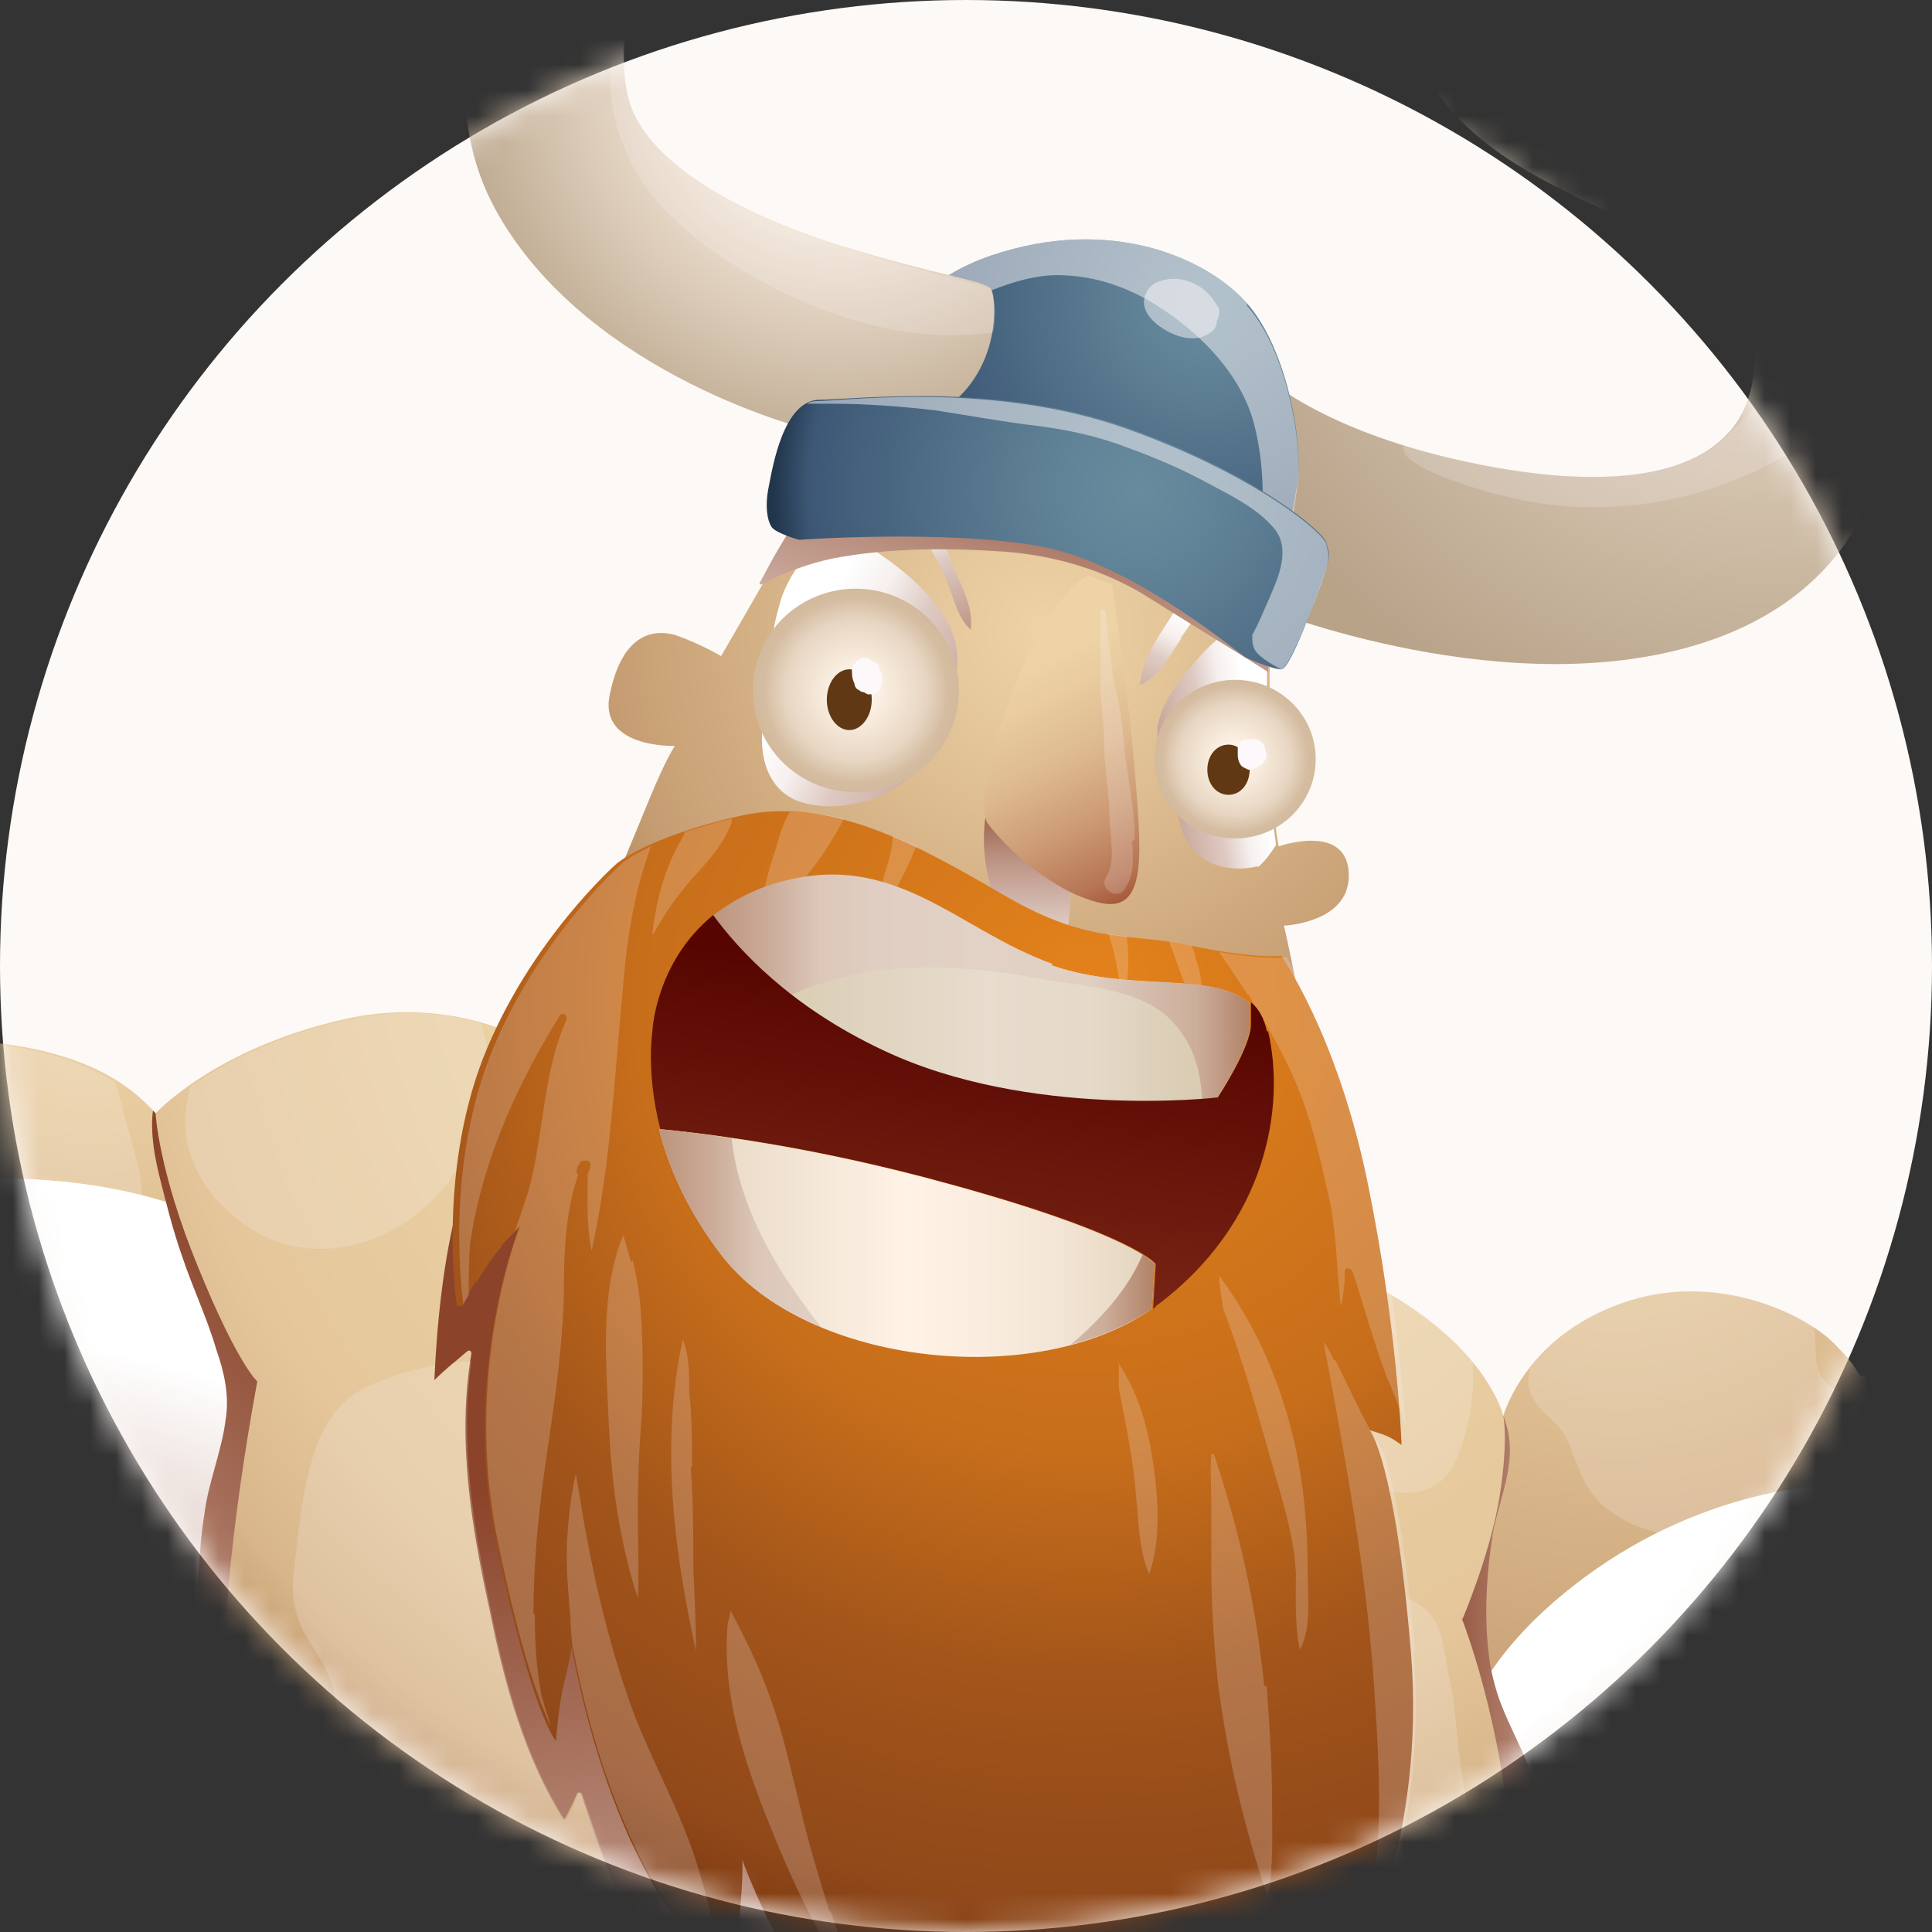 <svg width="75" height="75" viewBox="0 0 75 75" fill="none" xmlns="http://www.w3.org/2000/svg">
<rect x="0" y="0" width="75" height="75" fill="#333333" stroke="none"/>
<circle cx="37.5" cy="37.5" r="37.5" fill="#FCF9F6"/>
<mask id="mask0_27_6805" style="mask-type:alpha" maskUnits="userSpaceOnUse" x="0" y="0" width="75" height="75">
<circle cx="37.5" cy="37.5" r="37.5" fill="#D9D9D9"/>
</mask>
<g mask="url(#mask0_27_6805)">
</g>
<mask id="mask1_27_6805" style="mask-type:alpha" maskUnits="userSpaceOnUse" x="0" y="0" width="75" height="75">
<circle cx="37.5" cy="37.5" r="37.5" fill="#D9D9D9"/>
</mask>
<g mask="url(#mask1_27_6805)">
<path d="M55.999 -5.358C55.999 -5.358 52.306 -0.896 55.999 3.875C59.692 8.645 67.848 8.645 68.105 13.466C68.361 18.288 63.642 19.263 57.435 18.032C51.229 16.801 48.921 14.492 48.716 14.287C48.511 14.082 48.972 23.571 48.972 23.571C48.972 23.571 58.718 27.521 66.412 24.854C74.106 22.186 74.824 14.287 70.721 9.466C66.566 4.644 61.026 5.978 57.846 2.131C54.717 -1.716 55.999 -5.307 55.999 -5.307V-5.358Z" fill="url(#paint0_radial_27_6805)"/>
<path opacity="0.2" d="M58.307 3.721C59.897 5.157 61.898 5.978 63.796 7.004C65.642 7.978 67.438 9.26 68.258 11.261C68.515 11.928 68.72 12.697 68.72 13.415C68.72 13.415 68.72 13.415 68.72 13.466C68.72 13.518 68.72 13.569 68.72 13.672C68.669 14.39 68.515 15.057 68.156 15.672C67.951 16.031 67.643 16.339 67.335 16.595C65.745 18.647 62.001 18.904 57.487 18.032C56.358 17.826 55.384 17.57 54.512 17.262C54.409 17.519 54.563 17.724 54.871 17.929C55.538 18.391 56.358 18.647 57.128 18.904C58.461 19.314 59.795 19.622 61.18 19.673C64.309 19.827 67.489 18.955 70.105 17.16C71.439 16.288 72.413 15.159 72.669 13.518C72.669 13.21 72.721 12.954 72.721 12.697C72.31 11.517 71.644 10.389 70.823 9.414C66.668 4.593 61.129 5.926 57.948 2.079C56.974 0.9 56.41 -0.28 56.153 -1.306C56.153 0.592 56.871 2.387 58.41 3.772L58.307 3.721Z" fill="#FDF8FA"/>
<path d="M13.528 120.054C13.528 120.054 16.042 124.055 23.633 125.081C31.173 126.107 39.021 126.312 46.356 124.004C53.691 121.696 59.179 117.284 60.564 115.027C61.949 112.771 61.949 110.103 61.949 110.103C61.949 110.103 65.694 107.333 64.77 100.871C63.847 94.459 60.103 87.945 60.103 87.945C60.103 87.945 60.616 83.585 59.333 78.917C58.051 74.249 56.82 73.07 56.82 73.07L14.041 68.71L-4.322 75.788C-4.322 75.788 -5.091 81.789 -2.834 86.919C-0.577 92.048 0.449 92.356 0.449 92.356C0.449 92.356 -2.629 100.563 -0.013 108.103C2.603 115.643 7.476 118.618 13.58 119.952L13.528 120.054Z" fill="url(#paint1_radial_27_6805)"/>
<path style="mix-blend-mode:multiply" d="M-2.424 88.099C-0.885 87.842 0.654 87.175 1.936 86.56C4.706 85.226 7.271 83.585 9.22 81.174C9.22 81.123 9.322 81.123 9.374 81.174C9.989 81.738 10.245 82.507 10.656 83.226C11.117 84.098 11.836 84.764 12.656 85.277C17.888 88.611 24.249 88.509 30.096 87.175C31.635 86.816 33.122 86.457 34.61 85.944C35.174 85.739 35.738 85.534 36.354 85.431C36.61 85.431 36.867 85.38 37.072 85.483C37.38 85.688 37.585 86.047 37.841 86.355C38.2 86.867 38.457 87.432 38.816 87.996C39.534 89.227 40.252 90.458 41.227 91.535C42.407 89.586 42.971 87.38 44.202 85.483C44.561 84.918 45.074 84.457 45.741 84.611C46.254 84.713 46.561 85.175 46.664 85.636C46.972 85.329 47.177 85.021 47.587 84.97C48.562 84.816 49.485 84.764 50.46 84.508C51.485 84.251 52.511 83.944 53.486 83.431C53.845 83.226 54.153 83.02 54.512 82.764C54.717 82.559 54.973 82.354 55.23 82.251C55.589 82.097 56.153 82.456 56.41 82.661C56.871 82.918 57.435 83.226 57.692 83.687C58.359 84.764 58.564 86.149 58.461 87.432C58.923 86.919 59.538 86.611 60.257 86.662C60.308 85.021 60.257 82.097 59.385 79.019C58.102 74.352 56.871 73.172 56.871 73.172L14.092 68.812L-4.271 75.891C-4.271 75.891 -5.04 81.892 -2.783 87.021C-2.629 87.38 -2.475 87.739 -2.321 88.099H-2.424Z" fill="url(#paint2_linear_27_6805)"/>
<path d="M12.502 75.634C12.502 75.634 8.091 79.481 0.654 80.404C-6.784 81.328 -16.53 79.071 -23.095 72.505C-29.661 65.94 -30.584 58.092 -30.994 56.502C-31.405 54.912 -8.836 43.422 -8.836 43.422C-8.836 43.422 -4.937 40.037 -0.526 40.447C3.885 40.857 5.424 42.55 6.091 43.268C6.757 43.986 11.528 46.346 11.528 46.346C11.528 46.346 10.245 63.939 10.656 67.889C11.066 71.838 12.554 75.634 12.554 75.634H12.502Z" fill="url(#paint3_radial_27_6805)"/>
<path opacity="0.2" d="M-6.425 41.781C-7.194 43.268 -7.399 44.961 -6.733 46.551C-6.015 48.346 -4.424 49.782 -2.68 50.603C-1.039 51.372 1.064 51.834 2.808 51.116C3.68 50.757 4.398 50.141 4.86 49.372C5.68 47.987 5.68 46.448 5.27 44.91C5.065 44.089 4.808 43.268 4.603 42.447C4.603 42.294 4.501 42.14 4.449 41.986C3.423 41.37 1.885 40.703 -0.629 40.498C-2.886 40.293 -4.989 41.062 -6.527 41.883L-6.425 41.781Z" fill="#FDF8FA"/>
<path opacity="0.2" d="M-1.193 67.222C-1.86 66.812 -2.526 66.453 -3.245 66.196C-4.835 65.581 -6.425 65.17 -8.066 64.657C-8.835 64.401 -9.554 64.144 -10.272 63.837C-10.836 63.58 -11.349 63.272 -11.913 62.965C-12.529 62.606 -13.298 62.144 -14.067 62.195C-14.888 62.247 -15.247 62.862 -14.837 63.58C-14.17 64.862 -13.042 65.786 -11.759 66.401C-10.426 67.017 -9.041 67.427 -7.656 67.94C-6.066 68.504 -4.629 69.325 -2.937 69.633C-2.834 69.633 -2.732 69.633 -2.629 69.633C-2.013 69.53 -0.321 69.325 -0.116 68.504C0.038 67.94 -0.731 67.478 -1.141 67.273L-1.193 67.222Z" fill="#FDF8FA"/>
<path style="mix-blend-mode:multiply" d="M-13.093 51.424C-13.657 52.552 -13.298 54.245 -13.093 55.373C-12.785 56.912 -12.323 58.4 -11.451 59.682C-9.605 62.349 -6.373 63.785 -3.45 64.965C0.756 66.709 6.399 68.094 10.553 65.683C10.553 61.477 11.015 53.783 11.323 49.423C7.784 46.038 2.039 45.474 -2.629 45.833C-4.065 45.935 -5.45 46.141 -6.835 46.499C-7.912 46.756 -9.092 47.064 -10.067 47.577C-10.733 47.936 -13.862 49.782 -13.144 50.808C-13.093 50.757 -13.042 50.654 -12.99 50.603C-12.836 50.449 -12.58 50.706 -12.734 50.859C-12.785 50.911 -12.836 51.013 -12.888 51.065C-12.734 51.218 -12.888 51.475 -13.093 51.372V51.424Z" fill="url(#paint4_radial_27_6805)"/>
<path style="mix-blend-mode:multiply" d="M10.656 67.889C10.245 63.939 11.528 46.346 11.528 46.346C11.528 46.346 6.758 43.986 6.091 43.268C6.091 43.268 5.988 43.166 5.937 43.114C5.834 43.935 5.988 44.858 6.193 45.679C6.45 46.705 6.706 47.731 7.065 48.757C7.476 49.987 8.04 51.167 8.399 52.398C8.707 53.27 8.912 54.194 8.758 55.117C8.604 56.348 8.091 57.528 7.937 58.759C7.732 60.041 7.681 61.375 7.681 62.657C7.681 63.734 7.835 64.863 7.732 65.94C7.732 66.453 7.578 66.966 7.373 67.376C7.168 67.786 6.86 68.145 6.655 68.504C5.988 69.582 6.501 70.864 6.245 72.044C5.988 73.223 5.373 74.454 4.552 75.326C3.731 76.25 2.654 76.917 1.577 77.481C0.448 78.045 -0.731 78.507 -1.962 78.866C-4.065 79.481 -6.22 79.84 -8.425 79.994C-5.245 80.61 -2.116 80.712 0.654 80.353C8.091 79.43 12.502 75.583 12.502 75.583C12.502 75.583 11.015 71.787 10.605 67.838L10.656 67.889Z" fill="url(#paint5_linear_27_6805)"/>
<path d="M55.948 55.732L58.359 54.963C58.359 54.963 59.179 51.937 62.924 50.603C66.617 49.269 70.208 51.065 71.285 52.244C72.413 53.373 72.003 53.475 72.413 53.373C72.824 53.322 77.081 53.116 79.799 55.322C82.518 57.528 86.057 69.684 86.057 69.684L87.134 72.095L86.006 73.941C86.006 73.941 83.185 80.763 73.49 83.687C63.796 86.56 57.692 83.687 57.692 83.687L55.333 75.429L55.999 55.784L55.948 55.732Z" fill="url(#paint6_radial_27_6805)"/>
<path opacity="0.2" d="M62.924 50.603C61.18 51.218 60.103 52.244 59.385 53.116C59.333 53.424 59.282 53.732 59.385 53.988C59.59 54.655 60.205 55.014 60.616 55.527C60.923 55.938 61.026 56.399 61.231 56.861C61.436 57.476 61.795 58.092 62.308 58.502C63.334 59.374 64.77 59.733 66.104 59.631C68.053 59.528 70.413 58.81 71.849 57.425C72.618 56.707 73.131 55.425 72.157 54.604C71.695 54.194 71.131 53.988 70.772 53.527C70.413 53.014 70.515 52.501 70.464 51.937C70.464 51.783 70.464 51.629 70.362 51.475C68.771 50.449 65.899 49.526 62.924 50.603Z" fill="#FDF8FA"/>
<path opacity="0.2" d="M72.516 73.839C71.285 74.147 70.054 74.454 68.823 74.711C67.899 74.916 66.822 74.916 65.95 75.275C66.617 75.839 67.643 75.839 68.464 75.788C69.438 75.737 70.361 75.532 71.285 75.326C73.131 74.865 74.978 74.3 76.619 73.377C76.619 73.377 76.671 73.275 76.722 73.275C76.722 73.275 76.722 73.275 76.773 73.275C77.132 73.07 77.491 72.813 77.799 72.556C77.902 72.505 77.953 72.556 78.055 72.556C78.055 72.556 78.158 72.505 78.158 72.454C78.415 72.249 78.979 71.89 79.081 71.479C78.004 71.838 76.978 72.454 75.85 72.864C74.721 73.275 73.593 73.582 72.413 73.89L72.516 73.839Z" fill="#FDF8FA"/>
<path style="mix-blend-mode:multiply" d="M77.799 59.169C73.08 56.348 66.771 57.733 62.411 60.605C60.154 62.093 57.897 64.196 56.871 66.76C56.563 67.581 55.794 69.889 56.41 70.915C56.512 70.915 56.666 70.966 56.615 71.12C56.82 71.274 57.025 71.326 57.384 71.326C57.641 71.326 57.641 71.684 57.384 71.684C57.076 71.684 56.871 71.684 56.666 71.582C56.922 71.992 57.538 72.249 57.948 72.403C58.974 72.813 60.051 73.07 61.129 73.275C65.489 74.095 70.207 74.3 74.413 72.71C77.132 71.684 79.748 69.787 80.723 66.966C81.749 63.939 80.466 60.759 77.748 59.169H77.799Z" fill="url(#paint7_radial_27_6805)"/>
<path style="mix-blend-mode:multiply" d="M86.057 69.633C86.057 69.633 82.518 57.476 79.799 55.271C77.594 53.527 74.414 53.27 73.08 53.27C73.285 53.373 73.593 53.475 73.593 53.475C74.824 53.937 75.799 54.758 76.671 55.681C77.748 56.861 78.62 58.092 79.133 59.579C79.748 61.169 80.056 62.862 80.518 64.555C80.979 66.299 81.851 67.838 82.518 69.479C83.082 70.864 83.544 72.351 83.544 73.89C83.544 75.275 83.236 76.609 82.672 77.891C82.569 78.147 82.467 78.404 82.364 78.609C85.083 76.096 86.057 73.788 86.057 73.788L87.186 71.941L86.109 69.53L86.057 69.633Z" fill="url(#paint8_linear_27_6805)"/>
<path style="mix-blend-mode:multiply" d="M69.797 84.457C67.284 84.251 64.668 83.995 62.565 82.456C60.565 81.071 59.077 78.917 58.821 76.455C58.718 75.378 58.821 74.301 59.077 73.275C59.128 72.967 59.231 72.659 59.333 72.351C59.436 71.992 59.539 71.582 59.59 71.223C59.693 70.3 59.693 69.428 59.333 68.556C59.026 67.786 58.615 67.017 58.308 66.248C58.102 65.735 57.949 65.17 57.846 64.606C57.59 62.913 57.692 61.221 57.949 59.528C58.154 58.451 58.615 57.374 58.615 56.297C58.615 55.784 58.513 55.373 58.359 54.963L55.948 55.732L55.281 75.378L57.641 83.636C57.641 83.636 62.36 85.842 70.054 84.457C69.951 84.457 69.849 84.457 69.746 84.457H69.797Z" fill="url(#paint9_linear_27_6805)"/>
<path d="M56.769 62.862C56.769 62.862 57.846 60.349 58.205 58.143C58.564 55.938 58.359 54.963 58.359 54.963C58.359 54.963 57.897 52.962 55.076 50.962C52.255 48.962 50.049 48.756 50.049 48.756L21.633 41.062C21.633 41.062 18.247 38.447 13.323 39.575C8.348 40.703 6.04 43.217 6.04 43.217C6.04 43.217 6.142 45.422 7.681 49.167C9.22 52.962 9.989 53.629 9.989 53.629C9.989 53.629 8.348 62.144 8.809 66.299C9.271 70.454 8.553 80.661 15.118 84.354C21.684 88.099 31.276 84.816 38.354 83.739C45.433 82.661 48.408 84.354 51.896 83.226C55.384 82.097 59.026 78.199 58.718 72.557C58.41 66.914 56.718 62.76 56.718 62.76L56.769 62.862Z" fill="url(#paint10_radial_27_6805)"/>
<path opacity="0.2" d="M55.076 50.962C54.358 50.449 53.742 50.09 53.127 49.782C51.793 51.218 51.024 53.27 51.537 55.219C51.896 56.45 52.614 57.579 53.947 57.887C54.922 58.092 55.897 57.835 56.41 56.912C56.871 56.04 57.076 54.963 57.179 53.988C57.179 53.578 57.179 53.219 57.179 52.809C56.717 52.244 56.05 51.578 55.127 50.911L55.076 50.962Z" fill="#FDF8FA"/>
<path opacity="0.2" d="M13.323 39.626C10.502 40.242 8.553 41.37 7.373 42.191C7.219 42.858 7.168 43.473 7.219 44.089C7.424 45.576 8.399 46.807 9.63 47.628C11.836 49.115 14.657 48.551 16.555 46.807C17.581 45.884 18.247 44.704 18.658 43.371C18.965 42.242 19.119 40.857 18.658 39.729C17.273 39.318 15.426 39.113 13.272 39.626H13.323Z" fill="#FDF8FA"/>
<path style="mix-blend-mode:multiply" d="M50.665 71.89C50.152 72.351 49.844 73.018 49.69 73.685C50.408 73.942 50.819 74.813 51.126 75.48C51.486 76.25 51.742 77.019 51.947 77.788C52.665 76.096 53.486 73.736 52.46 72.044C51.998 71.326 51.28 71.223 50.665 71.838V71.89Z" fill="url(#paint11_linear_27_6805)"/>
<path opacity="0.2" d="M57.025 70.813C56.974 69.941 56.769 69.12 56.666 68.248C56.512 67.222 56.512 66.145 56.256 65.119C56.102 64.401 56.051 63.529 55.692 62.913C55.025 61.836 53.589 61.58 52.665 62.401C50.973 63.939 50.306 66.606 49.69 68.71C49.177 70.402 48.716 72.146 48.459 73.89C48.357 74.865 48.357 75.788 48.254 76.763C48.254 77.378 48.1 78.045 48.408 78.609C48.459 78.609 48.562 78.609 48.613 78.609C49.177 78.507 49.742 78.455 50.306 78.353C51.588 78.199 52.922 77.994 54.102 77.327C55.589 76.558 56.41 75.275 56.769 73.634C56.974 72.71 57.077 71.736 56.974 70.813H57.025ZM51.998 77.788C51.793 77.019 51.537 76.198 51.178 75.48C50.87 74.814 50.46 73.942 49.742 73.685C49.895 73.018 50.203 72.351 50.716 71.89C51.332 71.274 52.05 71.377 52.511 72.095C53.537 73.736 52.717 76.147 51.998 77.84V77.788Z" fill="#FDF8FA"/>
<path style="mix-blend-mode:multiply" d="M41.432 78.301C40.765 76.044 40.047 73.839 39.226 71.684C38.149 68.812 37.021 65.991 35.687 63.221C34.405 60.605 33.071 57.989 32.199 55.168C31.737 53.681 31.378 52.193 30.968 50.654C30.609 49.269 30.045 47.884 29.891 46.448C29.788 45.371 29.993 44.396 30.199 43.37L21.684 41.062C21.684 41.062 21.376 40.806 20.761 40.498C17.837 44.089 17.067 49.013 16.862 53.578C17.273 53.168 17.734 52.809 18.145 52.45C18.247 52.398 18.299 52.45 18.299 52.552C17.734 55.886 18.299 59.272 19.017 62.554C19.581 65.375 20.35 68.197 21.889 70.659C22.094 70.3 22.248 69.992 22.402 69.633C22.402 69.53 22.556 69.633 22.556 69.633C23.274 71.736 23.941 73.89 24.967 75.891C25.326 76.609 25.736 77.378 26.095 78.096C26.403 78.66 26.711 79.379 27.275 79.738C27.378 79.225 27.48 78.712 27.685 78.199C27.685 78.096 27.788 78.096 27.839 78.199C28.865 79.738 30.096 81.276 31.737 82.251C32.866 82.918 34.2 83.482 34.969 84.559C36.149 84.303 37.328 84.097 38.406 83.944C39.996 83.687 41.381 83.585 42.612 83.585C42.406 81.841 41.945 80.097 41.432 78.404V78.301Z" fill="url(#paint12_linear_27_6805)"/>
<path opacity="0.2" d="M27.737 78.199C27.583 78.712 27.429 79.225 27.326 79.738C26.762 79.379 26.454 78.66 26.146 78.096C25.736 77.378 25.377 76.609 25.018 75.891C23.992 73.89 23.325 71.736 22.607 69.633C22.607 69.582 22.453 69.53 22.453 69.633C22.299 69.992 22.146 70.351 21.941 70.659C20.402 68.248 19.632 65.376 19.068 62.554C18.401 59.374 17.837 56.091 18.299 52.86C18.042 52.86 17.837 52.86 17.581 52.911C17.324 53.116 17.119 53.322 16.862 53.578C16.862 53.373 16.862 53.219 16.862 53.014C16.196 53.116 15.477 53.322 14.862 53.578C14.144 53.834 13.477 54.194 13.015 54.809C12.605 55.322 12.349 55.938 12.143 56.553C11.733 57.938 11.579 59.425 11.425 60.862C11.271 61.939 11.425 62.76 11.99 63.683C12.349 64.247 12.708 64.811 12.913 65.478C13.374 67.222 13.272 68.966 13.323 70.761C13.477 73.788 14.605 76.506 17.17 78.301C19.273 79.789 21.889 80.456 24.454 80.507C25.531 80.507 26.608 80.456 27.634 80.251C28.147 80.148 28.66 80.045 29.173 79.84C28.711 79.276 28.301 78.712 27.942 78.147C27.942 78.096 27.788 78.147 27.788 78.147L27.737 78.199Z" fill="#FDF8FA"/>
<path d="M22.453 37.626C22.453 37.626 24.505 32.753 25.172 31.111C25.839 29.47 26.198 28.957 26.198 28.957C26.198 28.957 23.172 29.06 23.684 26.905C24.146 24.7 25.274 24.392 26.198 24.648C27.121 24.956 27.993 25.469 27.993 25.469C27.993 25.469 29.634 22.648 30.199 21.622C30.712 20.596 31.225 19.981 31.225 19.981C31.225 19.981 35.584 18.904 41.74 20.699C47.895 22.494 49.331 24.495 49.331 24.495C49.331 24.495 49.229 26.187 49.331 29.162C49.434 32.137 49.639 32.855 49.639 32.855C49.639 32.855 52.255 31.932 52.358 33.881C52.46 35.831 49.844 35.933 49.844 35.933C49.844 35.933 50.665 39.472 51.126 43.114C51.588 46.756 53.742 58.913 42.407 57.169C31.071 55.373 20.863 43.114 22.556 37.626H22.453Z" fill="url(#paint13_radial_27_6805)"/>
<path style="mix-blend-mode:multiply" d="M34.405 29.214C34.251 29.316 34.148 29.111 34.302 29.008C34.918 28.547 35.687 28.188 36.303 27.675C36.508 27.47 36.713 27.213 36.816 27.008C36.816 27.008 36.816 26.957 36.816 26.905C36.816 26.854 36.816 26.803 36.918 26.803C37.328 25.88 37.226 24.751 36.61 23.879C35.995 22.904 35.072 22.135 34.097 21.468C34.046 21.468 33.892 21.314 33.738 21.212H33.635C32.045 20.442 30.865 21.776 30.352 23.161C30.147 23.828 29.993 24.443 29.942 25.161C29.84 26.29 29.634 27.367 29.583 28.495C29.532 29.573 29.891 30.701 31.019 31.111C31.943 31.419 32.866 31.317 33.738 31.06C35.277 30.599 36.559 29.111 36.713 27.47C36.097 28.188 35.123 28.598 34.353 29.162L34.405 29.214Z" fill="url(#paint14_linear_27_6805)"/>
<path style="mix-blend-mode:multiply" d="M37.688 24.392C37.79 23.469 37.226 22.597 36.918 21.776C36.662 21.109 36.456 20.391 36.2 19.724C35.79 19.724 35.431 19.724 35.072 19.724C35.072 19.827 35.174 19.878 35.225 19.981C35.225 19.981 35.328 19.981 35.379 19.981C35.841 20.853 36.405 21.674 36.764 22.597C37.021 23.161 37.175 24.033 37.688 24.443V24.392Z" fill="url(#paint15_linear_27_6805)"/>
<path style="mix-blend-mode:multiply" d="M45.843 24.751C46.1 24.392 46.356 24.033 46.561 23.674C46.561 23.571 46.818 23.161 46.972 22.751C46.767 22.648 46.51 22.494 46.254 22.392C46.151 22.648 45.997 22.904 45.843 23.161C45.843 23.161 45.843 23.212 45.792 23.264C45.792 23.264 45.843 23.366 45.792 23.418C45.176 24.443 44.356 25.418 44.253 26.598C44.971 26.29 45.433 25.418 45.843 24.802V24.751Z" fill="url(#paint16_linear_27_6805)"/>
<path style="mix-blend-mode:multiply" d="M48.818 33.676C49.126 33.42 49.331 33.112 49.536 32.804C49.536 32.65 49.331 31.778 49.228 29.111C49.126 26.136 49.228 24.443 49.228 24.443C49.228 24.443 49.126 24.289 48.767 23.982C47.843 24.187 46.869 25.11 46.407 25.674C45.689 26.495 44.509 27.983 45.074 29.06C45.125 29.06 45.176 29.06 45.176 29.162V29.265C45.176 29.265 45.176 29.316 45.279 29.367C45.33 29.419 45.279 29.47 45.279 29.521C45.381 29.932 45.535 30.291 45.587 30.701C45.689 31.368 45.74 32.137 46.099 32.702C46.664 33.625 47.843 33.881 48.818 33.625V33.676Z" fill="url(#paint17_linear_27_6805)"/>
<path style="mix-blend-mode:multiply" d="M29.532 22.699C30.404 22.238 31.378 21.879 32.353 21.674C34.559 21.263 36.764 21.263 39.021 21.417C40.97 21.571 42.919 22.135 44.612 23.212C46.151 24.187 47.69 25.11 49.228 26.085C49.228 25.008 49.228 24.392 49.228 24.392C49.228 24.392 47.741 22.392 41.637 20.596C35.482 18.801 31.122 19.878 31.122 19.878C31.122 19.878 30.66 20.545 30.096 21.52C29.942 21.776 29.737 22.186 29.48 22.648L29.532 22.699Z" fill="url(#paint18_linear_27_6805)"/>
<path style="mix-blend-mode:multiply" d="M40.457 31.265C39.944 30.906 38.919 30.547 38.457 31.163C38.457 31.163 38.406 31.163 38.354 31.163C37.995 32.753 38.252 34.343 39.021 35.779C39.329 36.343 39.791 37.062 40.509 37.113C41.073 37.113 41.329 36.651 41.432 36.138C41.586 35.215 41.637 34.087 41.432 33.163C41.278 32.445 41.022 31.624 40.355 31.214L40.457 31.265Z" fill="url(#paint19_linear_27_6805)"/>
<path d="M44.048 29.881C43.843 27.316 43.33 23.879 43.176 22.699C42.868 22.597 42.56 22.443 42.253 22.34C39.996 23.469 37.585 31.009 38.354 31.983C39.175 33.061 41.022 34.702 42.766 35.061C44.561 35.42 44.304 33.061 44.048 29.881Z" fill="url(#paint20_linear_27_6805)"/>
<path d="M51.075 29.47C51.075 27.777 49.69 26.392 47.946 26.392C46.202 26.392 44.817 27.777 44.817 29.47C44.817 31.163 46.202 32.548 47.946 32.548C49.69 32.548 51.075 31.163 51.075 29.47Z" fill="url(#paint21_radial_27_6805)"/>
<path d="M48.51 29.88C48.51 29.367 48.151 28.906 47.69 28.906C47.228 28.906 46.869 29.316 46.869 29.88C46.869 30.445 47.228 30.855 47.69 30.855C48.151 30.855 48.51 30.445 48.51 29.88Z" fill="#603813"/>
<path d="M37.226 26.803C37.226 24.648 35.431 22.853 33.225 22.853C31.019 22.853 29.224 24.597 29.224 26.803C29.224 29.009 31.019 30.753 33.225 30.753C35.431 30.753 37.226 29.009 37.226 26.803Z" fill="url(#paint22_radial_27_6805)"/>
<path d="M33.841 27.162C33.841 26.495 33.43 25.982 32.969 25.982C32.507 25.982 32.097 26.495 32.097 27.162C32.097 27.829 32.507 28.342 32.969 28.342C33.43 28.342 33.841 27.829 33.841 27.162Z" fill="#603813"/>
<path d="M32.968 16.185C32.968 16.185 33.789 11.517 38.457 9.927C43.125 8.337 46.869 10.03 48.408 11.774C49.947 13.518 50.613 17.16 50.357 18.801C50.1 20.442 49.947 20.904 49.947 20.904C49.947 20.904 42.355 16.954 38.2 16.442C34.046 15.929 32.968 16.185 32.968 16.185Z" fill="url(#paint23_radial_27_6805)"/>
<path opacity="0.5" d="M48.408 11.774C46.869 10.03 43.125 8.337 38.457 9.927C35.584 10.902 34.148 13.056 33.481 14.544C33.84 14.185 34.148 13.877 34.559 13.569C35.584 12.748 36.764 11.979 37.995 11.466C39.124 11.005 40.252 10.594 41.432 10.697C42.509 10.748 43.586 11.107 44.51 11.62C46.305 12.646 48.1 14.338 48.664 16.39C49.023 17.724 49.075 19.109 48.972 20.494C49.588 20.802 49.947 21.007 49.947 21.007C49.947 21.007 50.152 20.545 50.357 18.904C50.613 17.262 49.947 13.569 48.408 11.877V11.774Z" fill="#FDF8FA"/>
<path d="M44.458 -9C44.458 -9 44.663 -3.819 39.637 -3.46C34.61 -3.101 32.609 -5.307 28.711 -4.127C24.762 -2.947 23.787 0.797 24.351 3.618C24.915 6.439 29.173 8.491 32.917 9.62C36.662 10.748 38.252 10.902 38.457 11.21C38.662 11.466 38.867 13.774 37.277 15.364C35.636 16.954 31.481 16.698 31.481 16.698C31.481 16.698 23.018 14.646 19.376 8.388C15.734 2.131 20.094 -6.179 27.788 -6.897C35.482 -7.615 37.636 -4.486 41.073 -5.615C44.51 -6.743 44.458 -9 44.458 -9Z" fill="url(#paint24_radial_27_6805)"/>
<path opacity="0.2" d="M23.736 2.285C23.479 4.49 24.351 6.696 25.941 8.286C27.583 9.927 29.891 11.261 32.097 12.082C34.2 12.851 36.354 13.21 38.559 12.902C38.713 12.082 38.559 11.415 38.508 11.261C38.303 11.005 36.713 10.851 32.969 9.671C29.224 8.542 24.916 6.491 24.403 3.67C24.146 2.438 24.197 1.105 24.659 -0.177C24.3 0.592 23.941 1.464 23.838 2.285H23.736Z" fill="#FDF8FA"/>
<path d="M17.94 50.706C17.94 50.706 18.299 49.936 18.863 49.115C19.478 48.243 20.145 47.679 20.145 47.679C20.145 47.679 17.888 53.27 19.273 59.938C20.658 66.606 21.581 67.581 21.581 67.581C21.581 67.581 21.684 66.196 21.889 65.375C22.094 64.555 22.197 63.939 22.197 63.939C22.197 63.939 23.12 69.889 25.941 74.095C28.762 78.301 28.814 77.891 28.814 77.891C28.814 77.891 28.557 75.942 28.711 74.352C28.865 72.762 28.814 72.198 28.814 72.198C28.814 72.198 30.199 76.096 32.815 79.379C35.431 82.661 36.354 82.867 36.354 82.867C36.354 82.867 36.508 82.097 36.662 81.687C36.816 81.276 37.072 80.61 37.072 80.61C37.072 80.61 37.893 82.969 40.201 86.662C42.509 90.355 43.689 91.381 43.689 91.381C43.689 91.381 44.971 87.893 45.382 84.918C45.792 81.943 45.382 79.532 45.382 79.532C45.382 79.532 46.664 80.507 46.972 82.302C47.331 84.097 47.382 85.534 47.382 85.534C47.382 85.534 49.434 82.969 50.306 79.43C51.178 75.891 51.024 73.326 51.024 73.326C51.024 73.326 51.793 74.044 52.152 74.916C52.563 75.839 52.614 76.506 52.614 76.506C52.614 76.506 55.384 71.479 54.768 64.093C54.153 56.707 53.178 55.527 53.178 55.527C53.178 55.527 53.794 55.681 54.102 55.886L54.409 56.091C54.409 56.091 54.255 51.526 53.076 45.833C51.896 40.139 49.742 37.113 49.742 37.113C49.742 37.113 48.562 37.215 46.202 36.702C43.843 36.19 42.355 36.702 39.072 34.805C35.79 32.907 32.302 30.855 28.711 31.676C25.121 32.496 23.941 33.522 23.941 33.522C23.941 33.522 20.556 36.497 18.76 41.062C16.965 45.679 17.735 50.706 17.735 50.706H17.94Z" fill="url(#paint25_radial_27_6805)"/>
<path d="M19.427 48.397C19.53 48.192 19.632 47.987 19.683 47.731C20.043 46.807 20.299 45.833 20.504 44.807C20.709 43.473 20.863 42.14 21.222 40.857C20.607 41.986 19.991 43.165 19.581 44.397C18.965 45.987 18.401 47.884 18.453 49.628C18.453 49.68 18.453 49.782 18.453 49.834C18.606 49.628 18.76 49.372 18.914 49.115C19.119 48.859 19.273 48.602 19.478 48.397H19.427Z" fill="url(#paint26_radial_27_6805)"/>
<path opacity="0.2" d="M20.709 62.657C20.709 60.605 20.915 58.553 21.222 56.502C21.53 54.399 21.838 52.347 21.889 50.244C21.889 48.654 21.94 47.064 22.453 45.576C22.402 45.576 22.351 45.474 22.402 45.422C22.402 45.371 22.402 45.268 22.505 45.166C22.505 45.063 22.607 45.063 22.71 45.063C22.812 45.012 22.966 45.114 22.915 45.268C22.915 45.371 22.864 45.474 22.812 45.576C22.812 46.551 22.761 47.577 22.966 48.551C23.684 45.32 23.838 42.037 24.146 38.754C24.3 36.754 24.556 34.753 25.274 32.855C24.505 33.215 24.197 33.471 24.197 33.471C24.197 33.471 20.812 36.446 19.017 41.011C17.221 45.627 17.991 50.654 17.991 50.654C17.991 50.654 18.042 50.5 18.196 50.295C18.196 49.628 18.196 49.013 18.247 48.295C18.709 45.114 20.043 42.139 21.735 39.421C21.838 39.267 22.043 39.421 21.992 39.575C21.171 41.421 21.12 43.473 20.709 45.422C20.555 46.243 20.248 47.012 19.991 47.782C20.094 47.679 20.196 47.577 20.196 47.577C20.196 47.577 17.939 53.168 19.324 59.836C20.248 64.35 21.017 66.247 21.376 67.017C21.274 66.606 21.12 66.196 21.017 65.786C20.812 64.76 20.761 63.683 20.761 62.657H20.709Z" fill="#FDF8FA"/>
<path opacity="0.2" d="M25.377 36.241C25.839 35.369 26.454 34.548 27.121 33.83C27.634 33.266 28.147 32.65 28.404 31.932C28.404 31.932 28.404 31.83 28.404 31.778C27.737 31.932 27.121 32.137 26.608 32.291C26.403 32.702 26.147 33.112 25.993 33.522C25.634 34.394 25.428 35.318 25.326 36.241H25.377Z" fill="#FDF8FA"/>
<path opacity="0.2" d="M34.148 35.164C34.712 34.856 35.072 33.933 35.328 33.42C35.431 33.215 35.482 33.009 35.584 32.855C35.277 32.702 34.969 32.599 34.661 32.445C34.661 32.702 34.61 32.958 34.559 33.163C34.405 33.83 34.097 34.497 34.148 35.164Z" fill="#FDF8FA"/>
<path opacity="0.2" d="M24.505 49.013C24.403 48.654 24.3 48.295 24.197 47.936C23.274 50.193 23.531 52.86 23.633 55.271C23.736 57.579 24.044 59.836 24.762 62.041C24.813 60.964 24.762 59.836 24.762 58.707C24.762 57.425 24.813 56.143 24.916 54.86C24.967 53.475 24.967 52.142 24.864 50.757C24.813 50.141 24.71 49.526 24.556 48.91L24.505 49.013Z" fill="#FDF8FA"/>
<path opacity="0.2" d="M26.865 56.963C26.865 55.989 26.865 55.066 26.762 54.091C26.762 53.475 26.762 52.603 26.506 51.988C25.634 55.989 26.147 60.144 27.019 64.093C27.019 63.067 26.967 61.99 26.916 60.964C26.916 59.631 26.916 58.297 26.813 56.963H26.865Z" fill="#FDF8FA"/>
<path opacity="0.2" d="M48.459 38.6C49.228 39.883 49.998 41.165 50.511 42.55C51.024 43.884 51.331 45.32 51.639 46.705C51.896 48.038 51.896 49.372 52.05 50.706C52.152 50.295 52.203 49.834 52.203 49.372C52.203 49.167 52.46 49.218 52.511 49.372C52.973 50.757 53.332 52.142 53.845 53.475C54.101 54.091 54.358 54.706 54.563 55.322C54.46 53.783 54.153 50.141 53.281 45.884C52.101 40.191 49.947 37.164 49.947 37.164C49.947 37.164 49.075 37.267 47.331 36.959C47.843 37.728 48.408 38.549 48.459 38.652V38.6Z" fill="#FDF8FA"/>
<path opacity="0.2" d="M46.664 39.677C46.818 39.318 46.715 38.908 46.664 38.549C46.664 38.087 46.561 37.626 46.407 37.164C46.407 37.01 46.305 36.856 46.254 36.702C45.946 36.651 45.689 36.6 45.382 36.548C45.792 37.574 46.1 38.703 46.613 39.677H46.664Z" fill="#FDF8FA"/>
<path opacity="0.2" d="M43.535 38.908C43.843 38.139 43.843 37.215 43.74 36.343C43.484 36.343 43.278 36.292 43.022 36.241C43.33 37.062 43.432 38.036 43.586 38.908H43.535Z" fill="#FDF8FA"/>
<path opacity="0.2" d="M49.075 65.427C48.767 62.349 48.1 59.374 47.126 56.45C47.126 56.45 47.074 56.45 47.023 56.45C46.972 57.066 47.023 57.733 47.023 58.4C47.023 59.22 47.023 60.041 47.023 60.862C47.023 62.349 47.126 63.837 47.279 65.324C47.639 68.145 48.305 70.966 49.229 73.685C49.434 72.454 49.383 71.223 49.383 70.043C49.383 68.504 49.28 66.966 49.177 65.478L49.075 65.427Z" fill="#FDF8FA"/>
<path opacity="0.2" d="M43.432 52.86C43.432 53.219 43.432 53.527 43.432 53.886C43.689 55.271 43.996 56.656 44.099 58.041C44.202 59.066 44.202 60.144 44.612 61.118C45.074 59.785 44.971 58.194 44.766 56.809C44.561 55.373 44.202 54.091 43.381 52.86H43.432Z" fill="#FDF8FA"/>
<path opacity="0.2" d="M50.408 56.758C49.895 54.091 48.921 51.68 47.331 49.526C47.331 49.936 47.433 50.398 47.484 50.808C48.356 53.065 48.972 55.425 49.639 57.733C49.947 58.81 50.254 59.938 50.306 61.067C50.306 62.041 50.254 63.067 50.459 64.042C50.921 63.221 50.767 61.99 50.767 61.118C50.767 59.631 50.665 58.194 50.408 56.758Z" fill="#FDF8FA"/>
<path opacity="0.2" d="M54.922 64.093C54.563 59.682 54.05 57.476 53.742 56.45C53.742 56.348 53.64 56.297 53.588 56.194C52.922 55.117 52.409 53.937 51.844 52.809C51.793 52.809 51.742 52.809 51.742 52.706C51.639 52.501 51.537 52.296 51.383 52.09C52.203 56.502 53.024 60.862 53.332 65.324C53.486 67.581 53.64 69.941 53.434 72.198C53.332 73.326 53.075 74.454 52.819 75.532C52.819 75.737 52.716 75.942 52.665 76.147C52.716 76.404 52.716 76.558 52.716 76.558C52.716 76.558 55.486 71.531 54.871 64.144L54.922 64.093Z" fill="#FDF8FA"/>
<path opacity="0.2" d="M32.199 74.198C31.789 72.864 31.378 71.531 31.071 70.197C30.712 68.761 30.404 67.273 29.891 65.888C29.481 64.709 28.916 63.58 28.352 62.503C28.352 62.657 28.301 62.862 28.25 63.016C27.993 65.94 29.019 68.761 30.096 71.377C31.019 73.634 32.096 75.788 33.584 77.788C33.43 77.224 33.122 76.66 32.917 76.147C32.661 75.48 32.456 74.814 32.25 74.198H32.199Z" fill="#FDF8FA"/>
<path opacity="0.2" d="M27.942 75.942C27.737 74.762 27.429 73.582 27.07 72.403C26.403 70.248 25.274 68.35 24.505 66.248C23.736 64.093 23.171 61.836 22.761 59.579C22.607 58.81 22.505 57.989 22.351 57.22C22.197 57.938 22.094 58.656 22.043 59.374C21.94 60.554 22.043 61.631 22.146 62.811C22.146 63.221 22.197 63.683 22.248 64.144C22.248 63.991 22.248 63.939 22.248 63.939C22.248 63.939 23.171 69.889 25.993 74.095C27.018 75.634 27.685 76.558 28.096 77.122C28.044 76.711 27.993 76.352 27.89 75.942H27.942Z" fill="#FDF8FA"/>
<path opacity="0.2" d="M29.378 35.984C30.763 34.805 31.943 33.368 32.764 31.778C32.045 31.624 31.379 31.522 30.66 31.522C30.404 31.932 30.25 32.445 30.148 32.855C29.788 33.881 29.532 34.959 29.43 36.036L29.378 35.984Z" fill="#FDF8FA"/>
<path d="M34.2 40.806C39.893 43.525 47.228 42.653 47.228 42.653C47.228 42.653 48.511 40.703 48.511 39.831C48.511 39.524 48.511 39.216 48.511 38.959C47.126 37.677 43.894 38.549 40.816 37.472C37.072 36.138 34.661 32.958 30.045 34.343C29.019 34.651 28.25 35.112 27.583 35.625C28.557 37.01 30.558 39.164 34.148 40.857L34.2 40.806Z" fill="url(#paint27_linear_27_6805)"/>
<path style="mix-blend-mode:multiply" d="M40.868 37.421C37.123 36.087 34.712 32.907 30.096 34.292C29.07 34.599 28.301 35.061 27.634 35.574C28.25 36.395 29.173 37.523 30.66 38.652C33.635 37.267 37.123 37.369 40.303 37.985C41.996 38.293 44.253 38.344 45.484 39.626C46.356 40.55 46.613 41.575 46.664 42.704C47.023 42.704 47.228 42.653 47.228 42.653C47.228 42.653 48.511 40.703 48.511 39.831C48.511 39.524 48.511 39.216 48.511 38.959C47.126 37.677 43.894 38.549 40.816 37.472L40.868 37.421Z" fill="url(#paint28_linear_27_6805)"/>
<path d="M49.177 40.037C49.075 39.524 48.869 39.165 48.562 38.908C48.562 39.165 48.562 39.472 48.562 39.78C48.562 40.652 47.279 42.601 47.279 42.601C47.279 42.601 39.944 43.473 34.251 40.755C30.66 39.062 28.66 36.856 27.685 35.523C25.428 37.369 25.326 40.037 25.326 40.037C25.326 40.037 25.069 41.627 25.634 43.832C27.224 43.986 31.43 44.448 36.969 45.987C44.048 47.936 44.868 49.064 44.868 49.064L44.766 50.808C44.766 50.808 44.868 50.757 44.868 50.706C49.228 47.474 49.895 42.909 49.228 40.037H49.177Z" fill="url(#paint29_linear_27_6805)"/>
<path d="M36.918 45.986C31.378 44.448 27.172 43.986 25.582 43.832C25.941 45.268 26.659 46.961 27.993 48.705C31.327 53.065 40.303 53.937 44.715 50.808L44.817 49.064C44.817 49.064 43.997 47.936 36.918 45.986Z" fill="url(#paint30_linear_27_6805)"/>
<path style="mix-blend-mode:multiply" d="M30.506 49.628C29.429 47.936 28.609 46.14 28.403 44.191C27.121 43.986 26.146 43.883 25.582 43.832C25.941 45.268 26.659 46.961 27.993 48.705C28.916 49.936 30.301 50.859 31.891 51.526C31.378 50.911 30.968 50.295 30.506 49.628Z" fill="url(#paint31_linear_27_6805)"/>
<path style="mix-blend-mode:multiply" d="M44.356 48.705C43.792 50.039 42.766 51.167 41.637 52.142C41.637 52.142 41.637 52.142 41.586 52.193C42.766 51.885 43.791 51.424 44.715 50.808L44.817 49.064C44.817 49.064 44.715 48.962 44.356 48.705Z" fill="url(#paint32_linear_27_6805)"/>
<path d="M31.019 20.955C31.019 20.955 30.096 20.699 29.942 20.442C29.788 20.186 29.686 19.673 29.84 18.904C29.993 18.134 30.404 15.569 31.789 15.518C33.225 15.518 38.713 14.8 43.74 16.595C48.767 18.391 51.383 20.648 51.485 21.058C51.588 21.468 51.691 21.52 51.383 22.34C51.126 23.11 50.1 25.982 49.741 25.982C49.382 25.982 48.459 25.572 48.356 25.52C48.254 25.52 44.048 21.879 40.406 21.212C36.764 20.545 31.019 20.955 31.019 20.955Z" fill="url(#paint33_radial_27_6805)"/>
<path opacity="0.5" d="M51.485 21.109C51.383 20.699 48.767 18.442 43.74 16.647C38.713 14.851 33.173 15.518 31.788 15.569C31.635 15.569 31.481 15.569 31.327 15.672C31.635 15.672 31.942 15.672 32.25 15.672C33.635 15.672 34.969 15.775 36.302 15.929C37.636 16.134 39.021 16.39 40.355 16.544C41.534 16.698 42.663 16.954 43.74 17.365C44.868 17.775 45.946 18.237 46.971 18.801C47.843 19.263 48.869 19.776 49.485 20.545C50.1 21.314 49.639 22.392 49.28 23.212C49.074 23.674 48.869 24.187 48.613 24.648C48.613 24.905 48.613 25.161 48.818 25.367C49.074 25.623 49.434 25.828 49.741 25.982C50.1 25.88 51.126 23.161 51.383 22.392C51.639 21.622 51.588 21.571 51.485 21.109Z" fill="#FDF8FA"/>
<path d="M49.126 29.162C49.126 28.906 48.972 28.752 48.767 28.701C48.767 28.701 48.716 28.701 48.664 28.701C48.562 28.701 48.408 28.701 48.305 28.701C48.1 28.803 48.049 28.906 48.049 29.06C48.049 29.06 48.049 29.162 48.049 29.214C48.049 29.367 48.049 29.521 48.151 29.675C48.203 29.778 48.357 29.829 48.459 29.88C48.613 29.88 48.716 29.829 48.818 29.778C48.818 29.778 48.972 29.675 48.921 29.727C48.921 29.727 49.023 29.675 49.023 29.624C49.126 29.521 49.177 29.419 49.177 29.265L49.126 29.162Z" fill="#FDF8FA"/>
<path d="M34.148 25.88C34.097 25.777 33.994 25.726 33.892 25.674C33.738 25.52 33.533 25.469 33.328 25.623C33.276 25.623 33.225 25.726 33.174 25.777C33.122 25.777 33.071 25.88 33.071 25.982C33.071 26.187 33.071 26.341 33.174 26.546C33.174 26.649 33.225 26.7 33.276 26.752C33.276 26.752 33.379 26.803 33.43 26.854C33.533 26.854 33.584 26.905 33.687 26.957C33.892 26.957 34.097 26.905 34.2 26.7C34.2 26.649 34.2 26.546 34.251 26.495C34.251 26.495 34.251 26.495 34.251 26.444C34.251 26.29 34.251 26.085 34.097 25.931L34.148 25.88Z" fill="#FDF8FA"/>
<path opacity="0.2" d="M44.048 32.599C44.048 31.624 43.894 30.701 43.74 29.778C43.586 28.752 43.586 27.675 43.278 26.649C43.176 26.29 43.176 25.88 43.124 25.52C43.022 24.956 42.971 24.29 42.919 23.725C42.919 23.623 42.714 23.623 42.714 23.725C42.714 24.597 42.714 25.469 42.714 26.392C42.714 27.265 42.868 28.085 42.868 28.957C42.868 29.881 43.073 30.804 43.073 31.778C43.073 32.445 43.33 33.368 42.971 33.984C42.971 34.035 42.868 34.138 42.868 34.24C42.868 34.651 43.432 34.856 43.637 34.548C44.048 33.984 43.996 33.317 43.945 32.65L44.048 32.599Z" fill="#FDF8FA"/>
<path opacity="0.5" d="M47.279 11.928C46.818 11.005 45.741 10.543 44.817 11.005C44.561 11.158 44.407 11.466 44.407 11.723C44.407 12.082 44.663 12.389 44.92 12.595C45.433 13.005 46.305 13.364 46.92 12.954C47.126 12.851 47.228 12.697 47.228 12.492C47.331 12.287 47.382 12.082 47.279 11.877V11.928Z" fill="#FDF8FA"/>
</g>
<defs>
<radialGradient id="paint0_radial_27_6805" cx="0" cy="0" r="1" gradientUnits="userSpaceOnUse" gradientTransform="translate(68.618 6.132) scale(23.698 23.698)">
<stop stop-color="#F1E4D5"/>
<stop offset="1" stop-color="#B8A389"/>
</radialGradient>
<radialGradient id="paint1_radial_27_6805" cx="0" cy="0" r="1" gradientUnits="userSpaceOnUse" gradientTransform="translate(38.508 64.709) scale(58.526 58.526)">
<stop stop-color="#EDD3A6"/>
<stop offset="0.1" stop-color="#E8CC9F"/>
<stop offset="0.3" stop-color="#DBBA8E"/>
<stop offset="0.6" stop-color="#C69D72"/>
<stop offset="0.8" stop-color="#A9744A"/>
<stop offset="0.9" stop-color="#A36B42"/>
<stop offset="1" stop-color="#7A3B1D"/>
</radialGradient>
<linearGradient id="paint2_linear_27_6805" x1="28.25" y1="71.531" x2="26.506" y2="116.361" gradientUnits="userSpaceOnUse">
<stop stop-color="#8B442A"/>
<stop offset="0.3" stop-color="#BA9080"/>
<stop offset="0.6" stop-color="#DFCBC4"/>
<stop offset="0.7" stop-color="#F6F0EE"/>
<stop offset="0.8" stop-color="white"/>
</linearGradient>
<radialGradient id="paint3_radial_27_6805" cx="0" cy="0" r="1" gradientUnits="userSpaceOnUse" gradientTransform="translate(3.526 38.498) scale(42.881 42.881)">
<stop stop-color="#EDD3A6"/>
<stop offset="0.1" stop-color="#E8CC9F"/>
<stop offset="0.3" stop-color="#DBBA8E"/>
<stop offset="0.6" stop-color="#C69D72"/>
<stop offset="0.8" stop-color="#A9744A"/>
<stop offset="0.9" stop-color="#A36B42"/>
<stop offset="1" stop-color="#7A3B1D"/>
</radialGradient>
<radialGradient id="paint4_radial_27_6805" cx="0" cy="0" r="1" gradientUnits="userSpaceOnUse" gradientTransform="translate(-1.193 82.148) scale(30.16 30.16)">
<stop stop-color="#8B442A"/>
<stop offset="0.2" stop-color="#9B5E47"/>
<stop offset="0.5" stop-color="#C4A093"/>
<stop offset="1" stop-color="white"/>
</radialGradient>
<linearGradient id="paint5_linear_27_6805" x1="14.964" y1="53.629" x2="-18.325" y2="86.816" gradientUnits="userSpaceOnUse">
<stop stop-color="#8B442A"/>
<stop offset="0.3" stop-color="#BA9080"/>
<stop offset="0.6" stop-color="#DFCBC4"/>
<stop offset="0.7" stop-color="#F6F0EE"/>
<stop offset="0.8" stop-color="white"/>
</linearGradient>
<radialGradient id="paint6_radial_27_6805" cx="0" cy="0" r="1" gradientUnits="userSpaceOnUse" gradientTransform="translate(62.821 43.217) scale(42.625)">
<stop stop-color="#EDD3A6"/>
<stop offset="0.1" stop-color="#E8CC9F"/>
<stop offset="0.3" stop-color="#DBBA8E"/>
<stop offset="0.6" stop-color="#C69D72"/>
<stop offset="0.8" stop-color="#A9744A"/>
<stop offset="0.9" stop-color="#A36B42"/>
<stop offset="1" stop-color="#7A3B1D"/>
</radialGradient>
<radialGradient id="paint7_radial_27_6805" cx="0" cy="0" r="1" gradientUnits="userSpaceOnUse" gradientTransform="translate(81.697 93.125) scale(34.469 34.469)">
<stop stop-color="#8B442A"/>
<stop offset="0.2" stop-color="#9B5E47"/>
<stop offset="0.5" stop-color="#C4A093"/>
<stop offset="1" stop-color="white"/>
</radialGradient>
<linearGradient id="paint8_linear_27_6805" x1="80.312" y1="49.628" x2="79.851" y2="80.199" gradientUnits="userSpaceOnUse">
<stop stop-color="#8B442A"/>
<stop offset="0.3" stop-color="#BA9080"/>
<stop offset="0.6" stop-color="#DFCBC4"/>
<stop offset="0.7" stop-color="#F6F0EE"/>
<stop offset="0.8" stop-color="white"/>
</linearGradient>
<linearGradient id="paint9_linear_27_6805" x1="55.333" y1="69.941" x2="70.105" y2="69.941" gradientUnits="userSpaceOnUse">
<stop stop-color="#8B442A"/>
<stop offset="0.3" stop-color="#BA9080"/>
<stop offset="0.6" stop-color="#DFCBC4"/>
<stop offset="0.7" stop-color="#F6F0EE"/>
<stop offset="0.8" stop-color="white"/>
</linearGradient>
<radialGradient id="paint10_radial_27_6805" cx="0" cy="0" r="1" gradientUnits="userSpaceOnUse" gradientTransform="translate(39.688 33.984) scale(56.525 56.525)">
<stop offset="0.3" stop-color="#EDD3A6"/>
<stop offset="0.4" stop-color="#EAD0A3"/>
<stop offset="0.6" stop-color="#E4C69A"/>
<stop offset="0.7" stop-color="#D8B68A"/>
<stop offset="0.8" stop-color="#B48259"/>
<stop offset="0.9" stop-color="#A36B42"/>
<stop offset="1" stop-color="#7A3B1D"/>
</radialGradient>
<linearGradient id="paint11_linear_27_6805" x1="47.485" y1="52.655" x2="57.794" y2="108.616" gradientUnits="userSpaceOnUse">
<stop stop-color="#8B442A"/>
<stop offset="0.3" stop-color="#BA9080"/>
<stop offset="0.6" stop-color="#DFCBC4"/>
<stop offset="0.7" stop-color="#F6F0EE"/>
<stop offset="0.8" stop-color="white"/>
</linearGradient>
<linearGradient id="paint12_linear_27_6805" x1="27.531" y1="56.348" x2="37.79" y2="112.309" gradientUnits="userSpaceOnUse">
<stop stop-color="#8B442A"/>
<stop offset="0.3" stop-color="#BA9080"/>
<stop offset="0.6" stop-color="#DFCBC4"/>
<stop offset="0.7" stop-color="#F6F0EE"/>
<stop offset="0.8" stop-color="white"/>
</linearGradient>
<radialGradient id="paint13_radial_27_6805" cx="0" cy="0" r="1" gradientUnits="userSpaceOnUse" gradientTransform="translate(40.509 24.341) scale(28.263 28.263)">
<stop stop-color="#EDD3A6"/>
<stop offset="0.1" stop-color="#E8CC9F"/>
<stop offset="0.3" stop-color="#DBBA8E"/>
<stop offset="0.6" stop-color="#C69D72"/>
<stop offset="0.8" stop-color="#A9744A"/>
<stop offset="0.9" stop-color="#A36B42"/>
<stop offset="1" stop-color="#7A3B1D"/>
</radialGradient>
<linearGradient id="paint14_linear_27_6805" x1="43.227" y1="31.83" x2="28.044" y2="23.93" gradientUnits="userSpaceOnUse">
<stop stop-color="#8B442A"/>
<stop offset="0.3" stop-color="#BA9080"/>
<stop offset="0.6" stop-color="#DFCBC4"/>
<stop offset="0.7" stop-color="#F6F0EE"/>
<stop offset="0.8" stop-color="white"/>
</linearGradient>
<linearGradient id="paint15_linear_27_6805" x1="39.483" y1="27.572" x2="34.712" y2="17.775" gradientUnits="userSpaceOnUse">
<stop stop-color="#8B442A"/>
<stop offset="0.3" stop-color="#BA9080"/>
<stop offset="0.6" stop-color="#DFCBC4"/>
<stop offset="0.7" stop-color="#F6F0EE"/>
<stop offset="0.8" stop-color="white"/>
</linearGradient>
<linearGradient id="paint16_linear_27_6805" x1="42.663" y1="30.855" x2="46.715" y2="22.032" gradientUnits="userSpaceOnUse">
<stop stop-color="#8B442A"/>
<stop offset="0.3" stop-color="#BA9080"/>
<stop offset="0.6" stop-color="#DFCBC4"/>
<stop offset="0.7" stop-color="#F6F0EE"/>
<stop offset="0.8" stop-color="white"/>
</linearGradient>
<linearGradient id="paint17_linear_27_6805" x1="41.432" y1="30.137" x2="50.511" y2="28.495" gradientUnits="userSpaceOnUse">
<stop stop-color="#8B442A"/>
<stop offset="0.3" stop-color="#BA9080"/>
<stop offset="0.6" stop-color="#DFCBC4"/>
<stop offset="0.7" stop-color="#F6F0EE"/>
<stop offset="0.8" stop-color="white"/>
</linearGradient>
<linearGradient id="paint18_linear_27_6805" x1="41.38" y1="16.698" x2="36.149" y2="36.6" gradientUnits="userSpaceOnUse">
<stop stop-color="#8B442A"/>
<stop offset="0.3" stop-color="#BA9080"/>
<stop offset="0.6" stop-color="#DFCBC4"/>
<stop offset="0.7" stop-color="#F6F0EE"/>
<stop offset="0.8" stop-color="white"/>
</linearGradient>
<linearGradient id="paint19_linear_27_6805" x1="39.893" y1="30.496" x2="39.996" y2="39.626" gradientUnits="userSpaceOnUse">
<stop stop-color="#8B442A"/>
<stop offset="0.3" stop-color="#BA9080"/>
<stop offset="0.6" stop-color="#DFCBC4"/>
<stop offset="0.7" stop-color="#F6F0EE"/>
<stop offset="0.8" stop-color="white"/>
</linearGradient>
<linearGradient id="paint20_linear_27_6805" x1="40.047" y1="25.931" x2="45.587" y2="37.113" gradientUnits="userSpaceOnUse">
<stop stop-color="#EDD3A6"/>
<stop offset="0.1" stop-color="#E9CCA0"/>
<stop offset="0.3" stop-color="#DEBA90"/>
<stop offset="0.5" stop-color="#CD9C76"/>
<stop offset="0.7" stop-color="#B67452"/>
<stop offset="0.8" stop-color="#A25133"/>
<stop offset="1" stop-color="#7A300E"/>
</linearGradient>
<radialGradient id="paint21_radial_27_6805" cx="0" cy="0" r="1" gradientUnits="userSpaceOnUse" gradientTransform="translate(47.946 29.47) scale(3.129 3.129)">
<stop stop-color="#FFF5EA"/>
<stop offset="0.2" stop-color="#FCF1E5"/>
<stop offset="0.4" stop-color="#F4E7D7"/>
<stop offset="0.7" stop-color="#E7D5C1"/>
<stop offset="0.9" stop-color="#D5BDA2"/>
<stop offset="1" stop-color="#D3BA9D"/>
</radialGradient>
<radialGradient id="paint22_radial_27_6805" cx="0" cy="0" r="1" gradientUnits="userSpaceOnUse" gradientTransform="translate(33.225 26.803) scale(3.95 3.95)">
<stop stop-color="#FFF5EA"/>
<stop offset="0.2" stop-color="#FCF1E5"/>
<stop offset="0.4" stop-color="#F4E7D7"/>
<stop offset="0.7" stop-color="#E7D5C1"/>
<stop offset="0.9" stop-color="#D5BDA2"/>
<stop offset="1" stop-color="#D3BA9D"/>
</radialGradient>
<radialGradient id="paint23_radial_27_6805" cx="0" cy="0" r="1" gradientUnits="userSpaceOnUse" gradientTransform="translate(46.869 11.671) scale(11.9 11.9)">
<stop stop-color="#688B9E"/>
<stop offset="0.2" stop-color="#628498"/>
<stop offset="0.5" stop-color="#53728A"/>
<stop offset="0.9" stop-color="#3D5876"/>
<stop offset="1" stop-color="#21354B"/>
</radialGradient>
<radialGradient id="paint24_radial_27_6805" cx="0" cy="0" r="1" gradientUnits="userSpaceOnUse" gradientTransform="translate(32.507 2.849) scale(15.85 15.85)">
<stop offset="0.4" stop-color="#F1E4D5"/>
<stop offset="1" stop-color="#B8A389"/>
</radialGradient>
<radialGradient id="paint25_radial_27_6805" cx="0" cy="0" r="1" gradientUnits="userSpaceOnUse" gradientTransform="translate(42.253 38.703) scale(44.164 44.164)">
<stop stop-color="#E5831C"/>
<stop offset="0.1" stop-color="#DC7D1B"/>
<stop offset="0.4" stop-color="#C76E1B"/>
<stop offset="0.6" stop-color="#A3551A"/>
<stop offset="0.8" stop-color="#91491A"/>
<stop offset="1" stop-color="#5C1F00"/>
</radialGradient>
<radialGradient id="paint26_radial_27_6805" cx="0" cy="0" r="1" gradientUnits="userSpaceOnUse" gradientTransform="translate(42.253 38.703) scale(44.164 44.164)">
<stop stop-color="#E5831C"/>
<stop offset="0.1" stop-color="#DC7D1B"/>
<stop offset="0.4" stop-color="#C76E1B"/>
<stop offset="0.6" stop-color="#A3551A"/>
<stop offset="0.8" stop-color="#91491A"/>
<stop offset="1" stop-color="#5C1F00"/>
</radialGradient>
<linearGradient id="paint27_linear_27_6805" x1="27.634" y1="38.344" x2="48.562" y2="38.344" gradientUnits="userSpaceOnUse">
<stop stop-color="#D6C8AC"/>
<stop offset="0.5" stop-color="#E7DCCD"/>
<stop offset="0.7" stop-color="#E5D9C9"/>
<stop offset="0.8" stop-color="#DFD2BD"/>
<stop offset="1" stop-color="#D4C6A8"/>
</linearGradient>
<linearGradient id="paint28_linear_27_6805" x1="27.634" y1="38.344" x2="48.562" y2="38.344" gradientUnits="userSpaceOnUse">
<stop stop-color="#BD947C"/>
<stop offset="0.1" stop-color="#CAAA97"/>
<stop offset="0.2" stop-color="#DCC7B9"/>
<stop offset="0.3" stop-color="#E0CEC2"/>
<stop offset="0.5" stop-color="#E2D1C5"/>
<stop offset="0.7" stop-color="#E0CFC2"/>
<stop offset="0.8" stop-color="#D6BDAD"/>
<stop offset="0.9" stop-color="#CCAD9A"/>
<stop offset="1" stop-color="#B28267"/>
</linearGradient>
<linearGradient id="paint29_linear_27_6805" x1="34.251" y1="63.837" x2="37.79" y2="38.139" gradientUnits="userSpaceOnUse">
<stop stop-color="#A04B2F"/>
<stop offset="1" stop-color="#570500"/>
</linearGradient>
<linearGradient id="paint30_linear_27_6805" x1="25.582" y1="48.243" x2="44.817" y2="48.243" gradientUnits="userSpaceOnUse">
<stop stop-color="#E3D4BE"/>
<stop offset="0.5" stop-color="#FFF2E6"/>
<stop offset="0.6" stop-color="#FCEFE2"/>
<stop offset="0.8" stop-color="#F4E6D6"/>
<stop offset="1" stop-color="#E3D4BE"/>
</linearGradient>
<linearGradient id="paint31_linear_27_6805" x1="25.582" y1="47.679" x2="44.817" y2="47.679" gradientUnits="userSpaceOnUse">
<stop stop-color="#BD947C"/>
<stop offset="0.1" stop-color="#CAAA97"/>
<stop offset="0.2" stop-color="#DCC7B9"/>
<stop offset="0.3" stop-color="#E0CEC2"/>
<stop offset="0.5" stop-color="#E2D1C5"/>
<stop offset="0.7" stop-color="#E0CFC2"/>
<stop offset="0.8" stop-color="#D6BDAD"/>
<stop offset="0.9" stop-color="#CCAD9A"/>
<stop offset="1" stop-color="#B28267"/>
</linearGradient>
<linearGradient id="paint32_linear_27_6805" x1="25.582" y1="50.449" x2="44.817" y2="50.449" gradientUnits="userSpaceOnUse">
<stop stop-color="#BD947C"/>
<stop offset="0.1" stop-color="#CAAA97"/>
<stop offset="0.2" stop-color="#DCC7B9"/>
<stop offset="0.3" stop-color="#E0CEC2"/>
<stop offset="0.5" stop-color="#E2D1C5"/>
<stop offset="0.7" stop-color="#E0CFC2"/>
<stop offset="0.8" stop-color="#D6BDAD"/>
<stop offset="0.9" stop-color="#CCAD9A"/>
<stop offset="1" stop-color="#B28267"/>
</linearGradient>
<radialGradient id="paint33_radial_27_6805" cx="0" cy="0" r="1" gradientUnits="userSpaceOnUse" gradientTransform="translate(44.253 19.006) scale(14.26 14.26)">
<stop stop-color="#688B9E"/>
<stop offset="0.2" stop-color="#628498"/>
<stop offset="0.5" stop-color="#53728A"/>
<stop offset="0.9" stop-color="#3D5876"/>
<stop offset="1" stop-color="#21354B"/>
</radialGradient>
</defs>
</svg>
